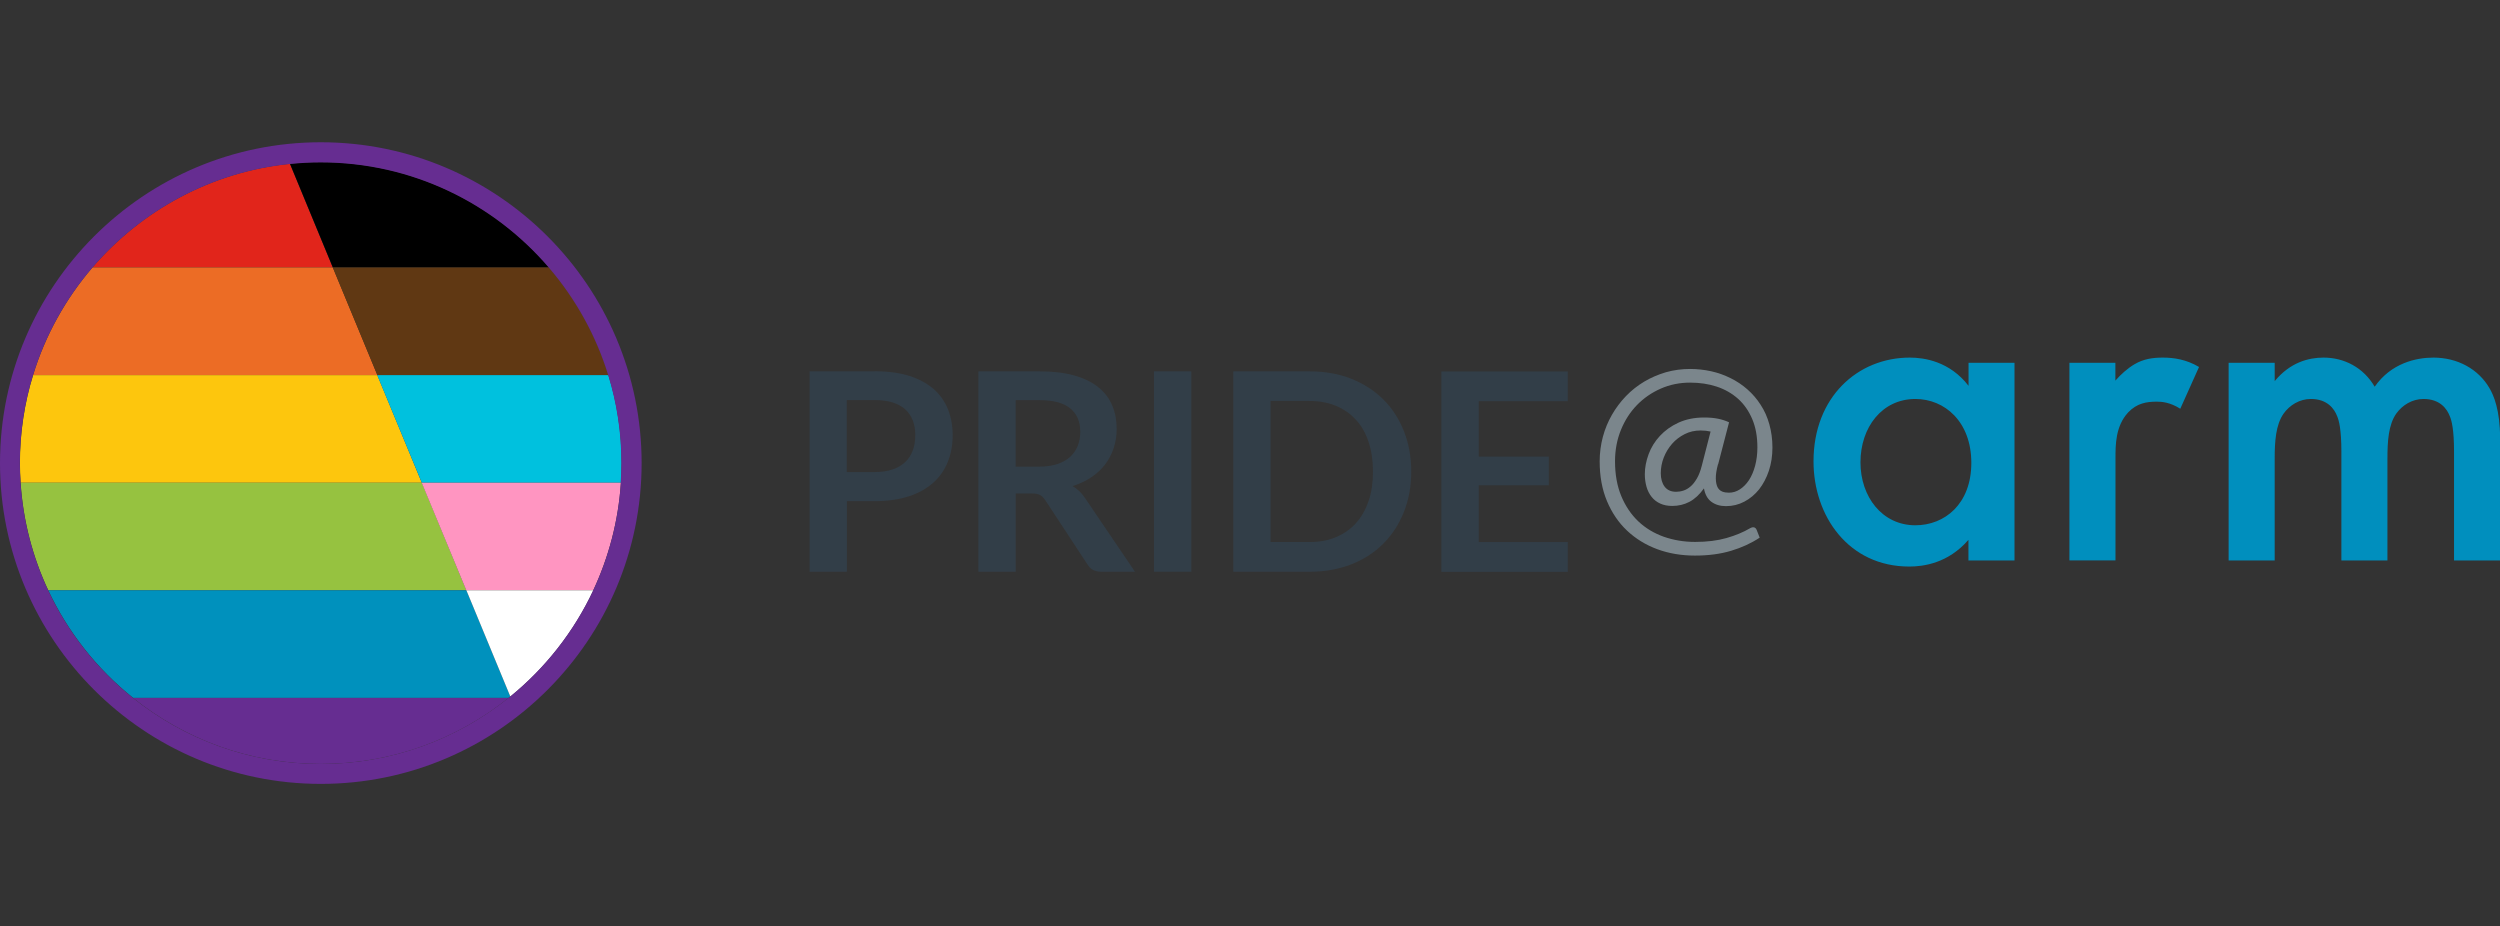 <?xml version="1.0" encoding="UTF-8"?>
<svg id="Layer_1" data-name="Layer 1" xmlns="http://www.w3.org/2000/svg" width="250.77" height="92.9" viewBox="0 0 250.77 92.9">
  <rect x="0" y="0" width="250.77" height="92.9" fill="#333333" stroke="none"/>
  <defs>
    <style>
      .cls-1 {
        fill: #00c1de;
      }

      .cls-2 {
        fill: #0091bd;
      }

      .cls-3 {
        fill: #008fbe;
      }

      .cls-4 {
        fill: #ec6c25;
      }

      .cls-5 {
        fill: #fdc60d;
      }

      .cls-6 {
        fill: #fff;
      }

      .cls-7 {
        fill: #ff95c1;
      }

      .cls-8 {
        fill: #662d91;
      }

      .cls-9 {
        fill: #323e48;
      }

      .cls-10 {
        fill: #e1251b;
      }

      .cls-11 {
        fill: #96c240;
      }

      .cls-12 {
        fill: #603813;
      }

      .cls-13 {
        fill: #7b868c;
      }
    </style>
  </defs>
  <g>
    <path class="cls-10" d="M29.08,16.43c-7.9,.81-14.9,4.68-19.81,10.4h24.11l-4.3-10.4Z"/>
    <path class="cls-4" d="M33.4,26.86h0v-.03H9.27c-2.67,3.12-4.72,6.78-5.95,10.79H37.85l-4.45-10.76Z"/>
    <path class="cls-5" d="M37.86,37.66h0v-.03H3.32c-.86,2.79-1.32,5.75-1.32,8.82,0,.66,.03,1.32,.07,1.97H42.31l-4.45-10.76Z"/>
    <path class="cls-11" d="M46.78,59.21l-4.45-10.76h0v-.03H2.07c.25,3.84,1.22,7.48,2.77,10.79H46.78Z"/>
    <path class="cls-2" d="M46.78,59.21H4.84c1.98,4.22,4.91,7.91,8.51,10.79H51.01c.06-.05,.12-.09,.18-.14l-4.41-10.66Z"/>
    <path class="cls-8" d="M32.18,76.63c7.12,0,13.66-2.48,18.83-6.62H13.35c5.17,4.14,11.71,6.62,18.83,6.62Z"/>
    <path d="M33.4,26.86h0v-.03h21.68c-5.54-6.46-13.75-10.56-22.9-10.56-1.04,0-2.08,.05-3.09,.16l4.3,10.4v.03Z"/>
    <path class="cls-12" d="M33.39,26.83v.03l4.46,10.76v.03h.01v-.03h23.17c-1.23-4.02-3.28-7.68-5.95-10.79h-21.7Z"/>
    <path class="cls-1" d="M61.04,37.63h-23.19v.03l4.46,10.76v.03h.01v-.03h19.96c.04-.65,.07-1.31,.07-1.97,0-3.07-.46-6.03-1.32-8.82Z"/>
    <path class="cls-7" d="M42.31,48.42v.03l4.46,10.76h12.74c1.55-3.32,2.52-6.96,2.77-10.79h-19.97Z"/>
    <path class="cls-6" d="M47.04,59.21h-.26l4.41,10.66c3.52-2.86,6.39-6.5,8.33-10.66h-12.47Z"/>
    <path class="cls-8" d="M0,46.45c0,17.74,14.43,32.18,32.18,32.18s32.18-14.44,32.18-32.18S49.92,14.27,32.18,14.27,0,28.71,0,46.45Zm62.28,1.97c-.25,3.84-1.22,7.48-2.77,10.79-1.95,4.15-4.81,7.79-8.33,10.66-.06,.05-.12,.09-.18,.14-5.17,4.14-11.71,6.62-18.83,6.62s-13.66-2.48-18.83-6.62c-3.6-2.88-6.53-6.57-8.51-10.79-1.55-3.32-2.52-6.96-2.77-10.79-.04-.65-.07-1.31-.07-1.97,0-3.07,.46-6.03,1.32-8.82,1.23-4.02,3.28-7.68,5.95-10.79,4.91-5.72,11.91-9.6,19.81-10.4,1.02-.1,2.05-.16,3.09-.16,9.16,0,17.37,4.1,22.9,10.56,2.67,3.12,4.72,6.78,5.95,10.79,.86,2.79,1.32,5.75,1.32,8.82,0,.66-.03,1.32-.07,1.97Z"/>
  </g>
  <g>
    <g>
      <path class="cls-9" d="M87.74,37.24c1.34,0,2.51,.16,3.49,.47,.98,.32,1.79,.76,2.43,1.32s1.11,1.24,1.43,2.03c.31,.79,.47,1.65,.47,2.59s-.16,1.87-.49,2.68c-.32,.81-.81,1.51-1.46,2.09-.65,.58-1.46,1.04-2.44,1.36-.98,.32-2.12,.49-3.43,.49h-2.79v7.08h-3.74v-20.1h6.53Zm0,10.11c.69,0,1.28-.09,1.79-.26,.51-.17,.93-.42,1.27-.74s.59-.71,.76-1.17c.17-.46,.25-.97,.25-1.54s-.08-1.02-.25-1.46c-.17-.44-.42-.81-.75-1.11-.33-.31-.76-.54-1.27-.7s-1.11-.24-1.81-.24h-2.79v7.22h2.79Z"/>
      <path class="cls-9" d="M113.84,57.35h-3.38c-.64,0-1.1-.25-1.39-.75l-4.23-6.44c-.16-.24-.33-.41-.52-.51-.19-.1-.47-.15-.84-.15h-1.6v7.85h-3.74v-20.1h6.13c1.36,0,2.53,.14,3.51,.42,.98,.28,1.78,.68,2.41,1.19s1.09,1.12,1.38,1.83c.3,.71,.44,1.49,.44,2.34,0,.68-.1,1.32-.3,1.92s-.49,1.15-.86,1.64-.84,.92-1.39,1.29c-.55,.37-1.18,.66-1.88,.88,.24,.14,.46,.3,.67,.49,.2,.19,.39,.42,.56,.67l5.03,7.42Zm-9.62-10.54c.7,0,1.32-.09,1.84-.26,.52-.18,.95-.42,1.29-.73,.34-.31,.59-.68,.76-1.11,.17-.43,.25-.89,.25-1.4,0-1.02-.34-1.8-1.01-2.35-.67-.55-1.7-.82-3.08-.82h-2.39v6.67h2.34Z"/>
      <path class="cls-9" d="M119.5,57.35h-3.75v-20.1h3.75v20.1Z"/>
      <path class="cls-9" d="M141.56,47.3c0,1.47-.25,2.83-.74,4.06s-1.18,2.29-2.07,3.18-1.96,1.58-3.21,2.07c-1.25,.49-2.64,.74-4.17,.74h-7.66v-20.1h7.66c1.53,0,2.92,.25,4.17,.74,1.25,.5,2.32,1.19,3.21,2.07s1.58,1.94,2.07,3.18c.49,1.23,.74,2.59,.74,4.06Zm-3.84,0c0-1.1-.15-2.09-.44-2.97s-.71-1.62-1.27-2.22c-.55-.61-1.22-1.07-2-1.4-.78-.32-1.67-.49-2.65-.49h-3.91v14.15h3.91c.98,0,1.87-.16,2.65-.49s1.45-.79,2-1.4c.55-.61,.97-1.35,1.27-2.22s.44-1.87,.44-2.97Z"/>
      <path class="cls-9" d="M148.33,40.22v5.58h7.03v2.88h-7.03v5.69h8.93v2.99h-12.68v-20.1h12.68v2.98h-8.93Z"/>
    </g>
    <g>
      <path class="cls-3" d="M197.45,36.39h4.62v19.83h-4.62v-2.07c-2.03,2.35-4.52,2.68-5.93,2.68-6.12,0-9.61-5.09-9.61-10.55,0-6.45,4.43-10.41,9.66-10.41,1.46,0,4,.38,5.89,2.83v-2.31Zm-10.83,9.99c0,3.44,2.17,6.31,5.51,6.31,2.92,0,5.61-2.12,5.61-6.26s-2.68-6.41-5.61-6.41c-3.34,0-5.51,2.83-5.51,6.36Zm20.95-9.99h4.62v1.79c.52-.61,1.27-1.27,1.93-1.65,.89-.52,1.79-.66,2.83-.66,1.13,0,2.36,.19,3.63,.94l-1.88,4.19c-1.04-.66-1.88-.71-2.36-.71-.99,0-1.98,.14-2.87,1.08-1.27,1.37-1.27,3.25-1.27,4.57v10.27h-4.62v-19.83Zm15.98,0h4.62v1.84c1.55-1.88,3.39-2.36,4.9-2.36,2.07,0,4,.99,5.13,2.92,1.65-2.36,4.14-2.92,5.89-2.92,2.4,0,4.52,1.13,5.65,3.11,.38,.66,1.04,2.12,1.04,4.99v12.25h-4.62v-10.93c0-2.21-.24-3.11-.42-3.53-.28-.75-.99-1.74-2.64-1.74-1.13,0-2.12,.61-2.73,1.46-.8,1.13-.89,2.83-.89,4.52v10.22h-4.62v-10.93c0-2.21-.24-3.11-.42-3.53-.28-.75-.99-1.74-2.64-1.74-1.13,0-2.12,.61-2.73,1.46-.8,1.13-.9,2.83-.9,4.52v10.22h-4.62v-19.83Z"/>
      <path class="cls-13" d="M172.33,46.56c-.16,.59-.23,1.08-.22,1.45s.07,.66,.18,.87,.27,.35,.47,.43c.2,.08,.43,.11,.67,.11,.38,0,.75-.11,1.09-.33,.34-.22,.65-.53,.91-.92,.26-.4,.47-.88,.62-1.44s.23-1.18,.23-1.86c0-1.08-.17-2.02-.52-2.84s-.82-1.49-1.42-2.03c-.61-.54-1.32-.95-2.14-1.22-.82-.27-1.71-.4-2.67-.4-1.05,0-2.03,.2-2.94,.6-.91,.4-1.71,.95-2.39,1.65s-1.22,1.54-1.61,2.5-.59,2.01-.59,3.14c0,1.33,.21,2.49,.63,3.5,.42,1,.99,1.85,1.71,2.53s1.57,1.19,2.55,1.54c.98,.34,2.02,.52,3.14,.52,1.19,0,2.24-.13,3.15-.39s1.7-.59,2.36-.98c.16-.09,.29-.12,.41-.09s.2,.12,.26,.26l.3,.77c-.84,.56-1.8,1-2.87,1.32s-2.27,.48-3.62,.48-2.62-.21-3.78-.64-2.17-1.05-3.03-1.86-1.53-1.8-2.02-2.97-.73-2.5-.73-3.98c0-.85,.11-1.67,.32-2.46s.52-1.53,.91-2.21c.39-.68,.86-1.31,1.41-1.88,.55-.57,1.16-1.05,1.83-1.45s1.4-.71,2.17-.94c.78-.22,1.59-.33,2.43-.33,.72,0,1.42,.08,2.11,.23s1.34,.39,1.95,.69,1.18,.68,1.69,1.13c.51,.45,.96,.97,1.33,1.55,.38,.58,.67,1.23,.87,1.95s.31,1.49,.31,2.33-.12,1.62-.36,2.34-.57,1.33-.98,1.86c-.42,.52-.91,.93-1.48,1.23s-1.18,.45-1.84,.45c-.59,0-1.08-.15-1.47-.44s-.63-.74-.74-1.34c-.45,.63-.93,1.07-1.46,1.35s-1.11,.41-1.72,.41c-.46,0-.87-.08-1.21-.24-.35-.16-.63-.38-.86-.67-.23-.29-.4-.62-.51-1.01-.11-.39-.17-.81-.17-1.26,0-.66,.13-1.33,.38-2.01s.63-1.29,1.13-1.83c.5-.54,1.12-.99,1.86-1.33,.74-.34,1.6-.52,2.58-.52,.52,0,.98,.04,1.38,.12s.77,.2,1.12,.36l-1.1,4.23Zm-.73-3.27c-.3-.07-.64-.11-1.01-.11-.59,0-1.12,.12-1.61,.37s-.91,.57-1.26,.97-.63,.86-.83,1.37-.3,1.04-.3,1.58,.13,1.01,.39,1.35,.64,.51,1.15,.51c.24,0,.49-.04,.73-.12,.25-.08,.48-.21,.71-.41,.23-.19,.44-.46,.64-.8s.36-.76,.49-1.27l.89-3.46Z"/>
    </g>
  </g>
</svg>
